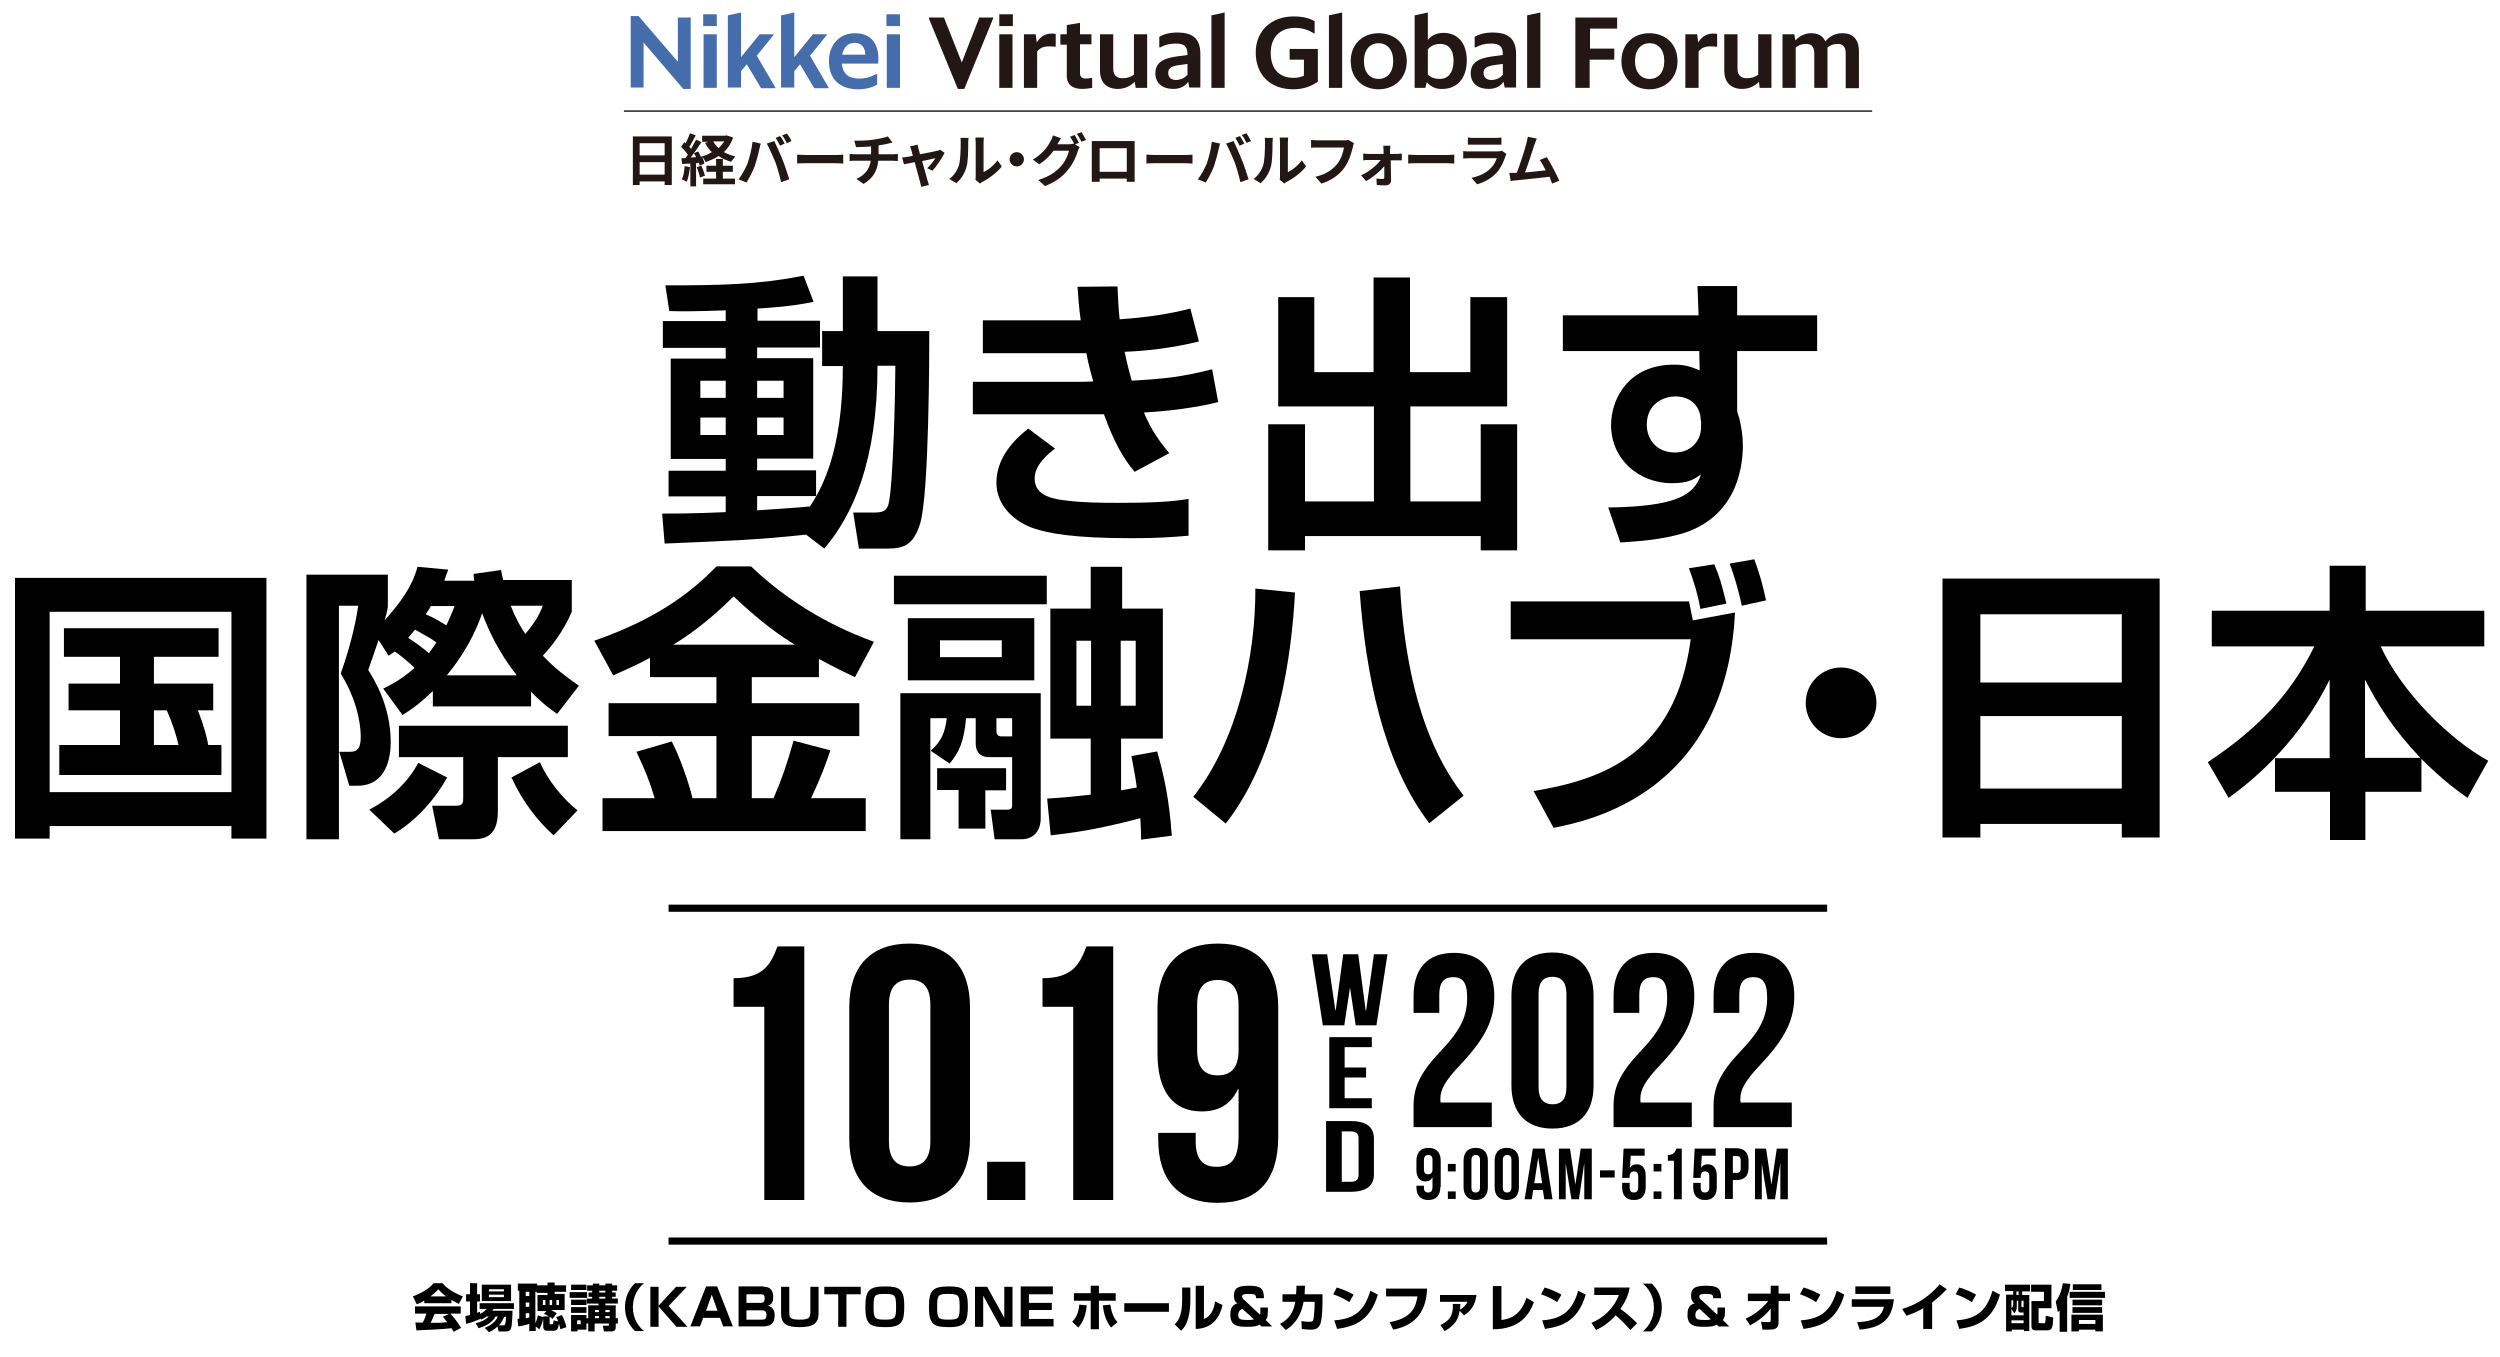 <?xml version="1.0" encoding="utf-8"?>
<!-- Generator: Adobe Illustrator 26.3.1, SVG Export Plug-In . SVG Version: 6.00 Build 0)  -->
<svg version="1.1" id="レイヤー_1" xmlns="http://www.w3.org/2000/svg" xmlns:xlink="http://www.w3.org/1999/xlink" x="0px"
	 y="0px" viewBox="0 0 700 380" style="enable-background:new 0 0 700 380;" xml:space="preserve">
<style type="text/css">
	.st0{fill:#456CAB;}
	.st1{fill:#221714;}
</style>
<g>
	<path d="M118.9,364.1c-1.1,0.7-1.6,0.9-2.2,1.1l-1.1-2.2c3.5-1.4,4.9-2.6,5.8-3.7h2.5c0.6,0.7,2.1,2.3,5.7,3.7l-1.1,2.1
		c-0.4-0.2-1.1-0.5-2.1-1.1v0.9h-7.6V364.1z M127,372.9c-0.1-0.3-0.3-0.6-0.6-1c-2.4,0.3-7.2,0.5-9.8,0.6l-0.3-2.2
		c0.1,0,1.9,0,2.1,0c0.1-0.2,0.6-1.2,1-2.5h-3.2v-2H129v2h-2.9c0.6,0.7,1.6,1.7,3,4L127,372.9z M124.9,363c-1.2-0.9-1.8-1.6-2.2-2
		c-0.3,0.4-0.9,1-2.2,2H124.9z M125.7,367.9h-4c-0.5,1.2-0.7,1.6-1.1,2.5c1.7,0,3.2,0,4.6-0.2c-0.6-0.8-0.9-1.2-1.2-1.5L125.7,367.9
		z"/>
	<path d="M136.3,368.6c-0.7,0.5-1.2,0.7-1.6,0.9l-0.2-0.4v0.2c-1.2,0.5-2.4,1-4,1.4l-0.2-2.2c0.4-0.1,0.5-0.1,1.3-0.3v-3.8h-1.1v-2
		h1.1v-3.1h2v3.1h0.8v2h-0.8v3.2c0.3-0.1,0.4-0.2,0.8-0.3l0,0.6c1-0.5,1.4-0.9,1.9-1.4h-2v-1.6h9.6v1.6h-5.7
		c-0.2,0.3-0.2,0.4-0.4,0.5h5.7c0,1-0.1,4-0.4,4.9c-0.3,0.8-0.9,0.9-1.4,0.9h-2.1l-0.3-1.4c-0.9,0.9-1.7,1.3-2.4,1.6l-1.2-1.2
		c2.7-1.1,3.4-2.5,3.7-3.2h-0.6c-0.5,0.8-1.6,2.4-4.8,3.3l-0.8-1.4c1.6-0.4,2.5-0.8,3.7-1.9H136.3z M134.9,359.7h8.2v4.6h-8.2V359.7
		z M136.9,361v0.6h4.2V361H136.9z M136.9,362.5v0.7h4.2v-0.7H136.9z M140.9,371.1c0.5,0,0.7-0.1,0.8-2.4h-0.5
		c-0.4,0.8-0.7,1.5-1.5,2.4H140.9z"/>
	<path d="M154.7,369.3c-0.2-0.2-0.3-0.3-0.8-0.6v1.8c0,0.2,0,0.3,0.3,0.3h0.4c0.3,0,0.3-0.1,0.4-1.1l1.3,0.3
		c-0.2-0.6-0.4-0.9-0.6-1.2l1.6-0.6c0.5,0.7,1,2.2,1.3,3.4l-1.7,0.6c-0.1-0.4-0.2-1-0.4-1.6c-0.1,0.6-0.2,2-1.3,2h-2.1
		c-0.8,0-1-0.6-1-1.1v-2.3c-0.2,1.1-0.6,2.1-1.1,3l-1-0.8v1.3h-1.8v-2c-1.3,0.4-2.3,0.6-3.1,0.7l-0.2-2.1c0.4-0.1,0.4-0.1,0.5-0.1
		v-7.8H145v-2h5.4v0.5h2.9v-0.8h2v0.8h3.2v1.8h-3.2v0.6h2.8v4.5h-3.8c0.9,0.5,1.2,0.7,1.6,0.9L154.7,369.3z M147.2,361.7v1.2h1v-1.2
		H147.2z M147.2,364.7v1.2h1v-1.2H147.2z M148.2,367.7h-1v1.4c0.5-0.1,0.7-0.2,1-0.2V367.7z M153,367.1h-2.5v-4.5h2.8v-0.6h-3v-0.3
		h-0.4v8.8c0.5-1,0.6-1.8,0.7-2.2l1.5,0.5v-0.2h1.6c-0.6-0.4-1.1-0.6-1.4-0.7L153,367.1z M152,364v1.4h0.7V364H152z M153.9,364v1.4
		h0.7V364H153.9z M155.8,364v1.4h0.7V364H155.8z"/>
	<path d="M159.5,361.8h4.9v1.6h-4.9V361.8z M159.9,359.7h4.3v1.5h-4.3V359.7z M159.9,363.9h4.3v1.5h-4.3V363.9z M159.9,366h4.3v1.6
		h-4.3V366z M159.9,368.2h4.3v4.1h-2.5v0.5h-1.8V368.2z M161.6,369.7v1.1h1v-1.1H161.6z M166,359.9v-0.5h1.8v0.5h1.7v-0.5h1.9v0.5
		h1.4v1.5h-1.4v0.5h1v1.2h-1v0.5h1.6v1.4h-3.5v0.5h2.9v3.6h0.6v1.5h-0.6v1c0,0.3,0,1.2-1.1,1.2h-2.2l-0.3-1.6h1.4
		c0.2,0,0.3,0,0.3-0.2v-0.4h-4v2.2h-1.8v-2.2h-0.5v-1.5h0.5v-3.6h2.9V365h-3.3v-1.4h1.5v-0.5h-1v-1.2h1v-0.5h-1.4v-1.5H166z
		 M166.6,366.8v0.6h1.1v-0.6H166.6z M166.6,368.5v0.6h1.1v-0.6H166.6z M167.8,361.4v0.5h1.7v-0.5H167.8z M167.8,363.1v0.5h1.7v-0.5
		H167.8z M169.5,366.8v0.6h1.2v-0.6H169.5z M169.5,368.5v0.6h1.2v-0.6H169.5z"/>
	<path d="M180.3,359.3c-1.4,1.2-3.1,3.4-3.1,6.7c0,3.4,1.7,5.5,3.1,6.7h-2.5c-0.7-0.7-2.8-2.8-2.8-6.7c0-3.9,2.1-6,2.8-6.7H180.3z"
		/>
	<path d="M189.3,360.3h3l-5.1,5.4l5.3,5.8h-3.1l-5-5.7v5.7h-2.3v-11.2h2.3v5.3L189.3,360.3z"/>
	<path d="M201.6,369h-4.7l-0.9,2.4h-2.7l4.4-11.2h3.1l4.4,11.2h-2.7L201.6,369z M197.7,367h3.2l-1.6-4.5L197.7,367z"/>
	<path d="M213.8,360.3c0.7,0,2.7,0,2.7,2.9c0,1-0.2,2-1.5,2.4c1.3,0.3,1.9,1.2,1.9,2.7c0,0.7-0.1,2-1.1,2.6c-0.2,0.1-0.9,0.5-2,0.5
		h-7v-11.2H213.8z M209,362.3v2.5h3.9c1.1,0,1.2-0.6,1.2-1.3c0-1-0.4-1.1-1.2-1.1H209z M209,366.8v2.7h4.3c0.9,0,1.3-0.2,1.3-1.3
		c0-1.3-0.8-1.3-1.4-1.3H209z"/>
	<path d="M221,360.3v7.3c0,1.5,0.5,1.9,2.9,1.9c2.2,0,3-0.3,3-2v-7.2h2.3v7.5c0,3-1.9,3.8-5.3,3.8c-3.6,0-5.2-0.9-5.2-3.8v-7.5H221z
		"/>
	<path d="M237,362.4v9.1h-2.3v-9.1h-3.9v-2.1h10.2v2.1H237z"/>
	<path d="M253.2,365.7c0,4.4-0.7,5.9-5.2,5.9c-4.2,0-5.7-0.6-5.7-5.5c0-4.7,0.9-5.9,5.5-5.9C251.8,360.2,253.2,360.9,253.2,365.7z
		 M247.5,362.3c-2.7,0-2.9,0.5-2.9,3.6c0,3.4,0.3,3.6,3.4,3.6c2.7,0,2.9-0.5,2.9-3.6C250.9,362.5,250.6,362.3,247.5,362.3z"/>
	<path d="M271,365.7c0,4.4-0.7,5.9-5.2,5.9c-4.2,0-5.7-0.6-5.7-5.5c0-4.7,0.9-5.9,5.5-5.9C269.6,360.2,271,360.9,271,365.7z
		 M265.3,362.3c-2.7,0-2.9,0.5-2.9,3.6c0,3.4,0.3,3.6,3.4,3.6c2.7,0,2.9-0.5,2.9-3.6C268.7,362.5,268.4,362.3,265.3,362.3z"/>
	<path d="M276.4,360.3l4.8,8.7v-8.7h2.3v11.2h-3.4l-4.8-8.7v8.7H273v-11.2H276.4z"/>
	<path d="M294.8,360.3v2.1h-6.7v2.4h6.4v2h-6.4v2.5h6.9v2.1h-9.2v-11.2H294.8z"/>
	<path d="M300.2,370.1c0.7-0.7,1.8-2,2-4.8l2.1,0.2c-0.4,4.1-1.9,5.6-2.4,6.2L300.2,370.1z M307.7,360v2.1h4.7v2.1h-4.7v8h-2.3v-8
		h-4.7v-2.1h4.7V360H307.7z M310.9,365.3c0.4,2.8,1.2,4,2,4.9l-1.8,1.5c-0.5-0.7-1.9-2.3-2.3-6.2L310.9,365.3z"/>
	<path d="M327.3,364.9v2.4h-12.5v-2.4H327.3z"/>
	<path d="M333.3,363.8c0,6.3-1.8,8.1-2.6,8.8l-1.8-1.8c0.7-0.6,2.1-2,2.1-6.7v-3.6h2.3V363.8z M337.1,369.3c2.4-0.8,3-3.8,3.1-4.9
		l2.1,1c-0.8,3.8-3.1,6.6-7.5,6.7V360h2.3V369.3z"/>
	<path d="M351.7,363.7c0-1.2-0.2-1.4-2.1-1.4c-1,0-1.8,0-1.8,0.8c0,0.4,0.5,0.9,0.6,0.9l4.4,4.1c0.1-0.3,0.1-0.4,0.1-1.2v-0.8h2.1
		v1.3c0,1.4-0.3,1.8-0.6,2.2l1.8,1.8h-3l-0.5-0.5c-0.8,0.4-1.3,0.6-3.5,0.6c-2.4,0-4.7-0.1-4.7-3.3c0-1.2,0.1-2.7,2-3.3
		c-0.4-0.2-1-0.6-1-2.1c0-1.8,0.7-2.8,4.1-2.8c3.5,0,4.3,0.8,4.3,3.5H351.7z M347.9,366.5c-1.1,0.4-1.2,1.2-1.2,1.7
		c0,1.2,0.6,1.4,2.8,1.4c0.3,0,1.2,0,1.6-0.2L347.9,366.5z"/>
	<path d="M370.3,362.3v2.2c0,1.5-0.1,4.8-0.6,6.2c-0.6,1.6-2,1.6-2.7,1.6c-1.4,0-2.1-0.2-2.5-0.2l-0.1-2.2c0.5,0.1,1.3,0.2,2.2,0.2
		c0.9,0,1.1-0.2,1.2-0.9c0.1-0.7,0.3-2.8,0.3-4v-0.7h-3.1c-0.9,5.3-4,7.3-5,7.9l-1.6-1.7c2.5-1.4,3.7-3,4.3-6.2h-3.6v-2.1h3.8
		c0.1-1.1,0.1-1.9,0.1-2.4l2.4,0c0,0.7-0.1,1.4-0.1,2.4H370.3z"/>
	<path d="M377.8,364.6c-1.3-0.9-3-1.7-4.5-2.2l1-1.9c2.1,0.6,3.6,1.4,4.7,2L377.8,364.6z M373.6,369.7c5.5-0.4,8.4-2.5,10.1-8.3
		l2.1,1.1c-2.2,7.4-6.6,8.9-11.4,9.6L373.6,369.7z"/>
	<path d="M399.6,360.7c-0.2,3.8-1.1,10-9.5,11.6l-1-2.1c6.3-1.1,7.3-4.3,7.8-7.2h-8.8v-2.2H399.6z"/>
	<path d="M403.3,371c3.5-1.6,3.5-3.7,3.5-5.9l2.1,0c0,0.8-0.1,1.2-0.1,1.6c0.9-0.5,1.7-1.3,2.1-2.2h-7.7v-1.9h10.2
		c-0.2,1.6-0.7,4-3.5,5.7l-1.2-1.3c-0.3,2.1-1.1,4-4.2,5.7L403.3,371z"/>
	<path d="M420.4,369.6c1.4-0.2,5.2-0.6,7-6.2l2.1,1.2c-1.2,3.2-3.7,7.6-11.5,7.6v-12.1h2.4V369.6z"/>
	<path d="M436,364.6c-1.3-0.9-3-1.7-4.5-2.2l1-1.9c2.1,0.6,3.6,1.4,4.7,2L436,364.6z M431.8,369.7c5.5-0.4,8.4-2.5,10.1-8.3l2.1,1.1
		c-2.2,7.4-6.6,8.9-11.4,9.6L431.8,369.7z"/>
	<path d="M445.6,370.4c3.2-1.3,6.2-3.9,7.7-7.8h-6.9v-2.1h9.9c-0.1,0.9-0.6,3.2-2.6,6c1.7,1.2,3.2,2.5,4.7,4l-1.9,1.9
		c-1.3-1.5-3.2-3.4-4.1-4.1c-2.6,2.8-4.5,3.6-5.5,4.1L445.6,370.4z"/>
	<path d="M460,372.8c1.4-1.2,3.1-3.4,3.1-6.7c0-3.4-1.7-5.5-3.1-6.7h2.5c0.7,0.7,2.8,2.8,2.8,6.7c0,3.9-2.1,6-2.8,6.7H460z"/>
	<path d="M479.7,363.7c0-1.2-0.2-1.4-2.1-1.4c-1,0-1.8,0-1.8,0.8c0,0.4,0.5,0.9,0.6,0.9l4.4,4.1c0.1-0.3,0.1-0.4,0.1-1.2v-0.8h2.1
		v1.3c0,1.4-0.3,1.8-0.6,2.2l1.8,1.8h-3l-0.5-0.5c-0.8,0.4-1.3,0.6-3.5,0.6c-2.4,0-4.7-0.1-4.7-3.3c0-1.2,0.1-2.7,2-3.3
		c-0.4-0.2-1-0.6-1-2.1c0-1.8,0.7-2.8,4.1-2.8c3.5,0,4.3,0.8,4.3,3.5H479.7z M475.9,366.5c-1.1,0.4-1.2,1.2-1.2,1.7
		c0,1.2,0.6,1.4,2.7,1.4c0.3,0,1.2,0,1.6-0.2L475.9,366.5z"/>
	<path d="M488.8,369.2c2.5-1.1,4.6-2.8,6.3-4.9h-5.7v-2.1h6.4v-2.2h2.2v2.2h3.2v2.1h-3.2l0,6c0,2-1.6,2-2.8,2c-0.7,0-1.2,0-1.7,0
		l-0.4-2.2c0.4,0,1.6,0.1,2,0.1c0.3,0,0.7,0,0.7-0.5l0-3.3c-2,2.6-4.5,4-5.8,4.7L488.8,369.2z"/>
	<path d="M508.5,364.6c-1.3-0.9-3-1.7-4.5-2.2l1-1.9c2.1,0.6,3.6,1.4,4.7,2L508.5,364.6z M504.2,369.7c5.5-0.4,8.4-2.5,10.1-8.3
		l2.1,1.1c-2.2,7.4-6.6,8.9-11.4,9.6L504.2,369.7z"/>
	<path d="M530.3,363.7c-0.5,4.8-2.4,8-9.6,8.6l-0.7-2.1c5.7-0.2,7-2.2,7.5-4.3h-9v-2.1H530.3z M529.3,360.2v2.1h-9.8v-2.1H529.3z"/>
	<path d="M540.9,372.1h-2.4v-5.8c-1.7,1-2.9,1.5-4.7,2.1l-1.2-1.9c6-1.7,9.4-5.6,10.5-6.9l2,1.4c-0.6,0.6-1.9,2-4.1,3.7V372.1z"/>
	<path d="M552.1,364.6c-1.3-0.9-3-1.7-4.5-2.2l1-1.9c2.1,0.6,3.6,1.4,4.7,2L552.1,364.6z M547.8,369.7c5.5-0.4,8.4-2.5,10.1-8.3
		l2.1,1.1c-2.2,7.4-6.6,8.9-11.4,9.6L547.8,369.7z"/>
	<path d="M561.3,359.7h7.1v1.9h-2.2v1h2v10.1h-1.5v-0.4h-3.4v0.5h-1.6v-10.3h2v-1h-2.3V359.7z M564.7,364.2v1.6
		c0,1.2-0.5,1.7-0.7,1.9l-0.8-1.2v1.8h3.4v-0.8h-0.9c-0.6,0-0.6-0.6-0.6-0.7v-2.6H564.7z M563.2,364.2v2.1c0.4-0.3,0.5-0.8,0.5-1.3
		c0-0.3,0-0.7,0-0.9H563.2z M563.2,369.7v0.8h3.4v-0.8H563.2z M564.6,361.6v1h0.6v-1H564.6z M566,364.2v1.5c0,0.3,0.1,0.3,0.2,0.3
		h0.4v-1.8H566z M568.8,359.7h5.6v6.6h-3.6v3.8c0,0.2,0,0.4,0.3,0.4h1.2c0.3,0,0.5,0,0.5-2.1l2.1,0.5c0,0.2-0.1,1.5-0.1,1.8
		c-0.2,1.2-0.4,1.8-1.6,1.8H570c-0.9,0-1.2-0.5-1.2-1.1v-7.1h3.5v-2.6h-3.6V359.7z"/>
	<path d="M576.8,366.8c-0.2,0.3-0.3,0.3-0.6,0.6l-0.6-3c1.1-1.4,1.8-3.5,2-5.1l2.1,0.2c-0.1,0.7-0.2,1.9-0.9,3.6v9.8h-2.1V366.8z
		 M589.4,361.7v1.7h-9.9v-1.7H589.4z M588.8,368.1v4.7h-2.1v-0.5h-4.6v0.5H580v-4.7H588.8z M588.6,363.9v1.6h-8.3v-1.6H588.6z
		 M588.6,366v1.6h-8.3V366H588.6z M588.4,359.6v1.6h-8v-1.6H588.4z M582.1,369.6v1.1h4.6v-1.1H582.1z"/>
</g>
<g>
	<path d="M225.7,149.7c-14.3,1.5-21.1,1.7-39.6,2.5l-0.7-8.4c4.4,0,8.1,0,17.8-0.4V139h-16v-7.2h16v-3.3h-15.4v-28.1h15.4v-3h-17.6
		v-7.5h17.6v-3c-8.2,0.3-12.7,0.3-15.8,0.2l-1.1-7.2c15.8,0,25.9-0.2,38.7-2.7l2.8,7.3c-2.4,0.5-6.1,1.3-15.7,1.9v3.4h17.5v7.5H212
		v3h15.7v28.1H212v3.3h16.5v7.2H212v4c2.1-0.2,12.5-0.8,14.8-1.1c2.8-4.4,9.2-14.4,9.2-39.3h-5.8v-9.8h5.8V77.4h9.7v15.3h14.5
		c0,4.8,0,46-2.6,54c-1.9,6-4.6,6.9-9.2,6.9h-7.9l-1.6-10.1h6.2c2.8,0,3.3-1.1,3.7-2.4c1.3-5.4,1.9-31.6,1.9-38.7h-5
		c0,26.9-7,41.9-14.9,51.2L225.7,149.7z M196.1,106.6v4.8h7.1v-4.8H196.1z M196.1,116.9v4.9h7.1v-4.9H196.1z M212,106.6v4.8h7.4
		v-4.8H212z M212,116.9v4.9h7.4v-4.9H212z"/>
	<path d="M312.9,80.2c0.2,3.4,0.2,5.8,0.6,9.2c7.5-0.5,14-1.5,19.8-3l2.4,9.2c-7.5,1.9-15.2,2.7-20.8,2.9c0.5,2.5,1.1,5,2,8.1
		c8.7-0.5,13.9-1,22.5-3.2l1.7,9.2c-9.4,2.3-19,2.8-20.8,2.9c1.9,4.6,4.1,7.8,7.1,11.4l-9.7,5.2c-3.2-3.7-5.8-8.4-8.6-16.1h-36.7
		v-9.1h31.2c1.1,0,1.5-0.1,2.5-0.1c-1-3.5-1.6-6.1-1.9-7.9h-29v-9.2h27.4c-0.5-3.6-0.7-6.7-0.9-9.4L312.9,80.2z M295.4,125.6
		c-1.9,1.5-5.7,4.5-5.7,8.4c0,5.1,5.7,5.8,9.3,6.2c3.9,0.5,8.8,0.6,14.3,0.6c8.9,0,14.8-0.3,19.5-1.1V150c-4.5,0.4-9.3,0.7-15.7,0.7
		c-17,0-23.5-1.4-27.8-2.8c-5.4-1.9-10.3-6.4-10.3-12.7c0-7.9,6.2-13,8.9-15.2L295.4,125.6z"/>
	<path d="M357.9,83.2h10.1v21h16.6V77.7h10.2v26.5h16.9v-21H422v30.6h-27.1v26.6h19.7v-21.6h10.2v35.3h-10.2v-4h-49.2v4h-10.3v-35.3
		h10.3v21.6h19.3v-26.6h-26.8V83.2z"/>
	<path d="M475.3,80.1h11.1v8.2h22.4v10h-22.4v16.8c0,0.2,0.5,1.7,0.6,2c0.6,2.5,1,5,1,7.6c0,7.1-2.3,21.5-19.3,25.3
		c-6,1.4-11,1.6-15,1.9l-3.4-9.8c18.9-0.3,24-3.3,26-9.3c-1.9,1.4-3.6,2.5-8.2,2.5c-9,0-17-6.5-17-16.3c0-6.9,4.5-16.9,17.7-16.9
		c2.8,0,4.5,0.5,7.1,1.6l-0.1-5.4h-38.2v-10h38L475.3,80.1z M476.2,117.7c0-3.5-2.4-6.7-7.1-6.7c-3.1,0-8,1.9-8,7.9
		c0,4.1,2.7,7.8,7.9,7.8c4.5,0,7.3-3.3,7.3-7.1V117.7z"/>
	<path d="M4.2,161.8h70.4v73h-9.8v-3.5H13.9v3.5H4.2V161.8z M13.9,171.3v50.5h50.9v-50.5H13.9z M55.4,198.9c1.9,4.8,2.7,8.3,2.9,9.7
		h3.7v8.4H16.6v-8.4h17v-9.7H19.2v-7.5h14.4v-7.5H17.9v-8h43.3v8H43.1v7.5h16.6v7.5H55.4z M43.1,198.9v9.7H50
		c-0.8-3.3-1.9-6.6-3.3-9.7H43.1z"/>
	<path d="M107.3,192.8c2.1-1,4.9-2.4,8.8-5.8c-2-1.9-4.1-3.6-5.6-4.6c-0.7,0.6-1,0.7-1.7,1.2l-2.8-4.4c-1.9,5.5-2.1,6.2-2.9,8.4
		c1.5,2.4,6.3,9.9,6.3,20.2c0,4.1-1.1,12.2-9.3,12.2h-2.3l-2.8-9.5h2.8c1.4,0,3.2,0,3.2-4.1c0-1.3,0-8.7-5.6-17.8
		c2.1-5.9,4-12.7,4.9-19h-5.4V235h-9.1v-74.1h22.8v8.9c-0.2,1.5-0.4,2.1-0.9,3.9c4.5-5.1,7.7-9.4,9.2-15l8.6,0.8
		c-0.4,1.1-0.6,1.7-1.1,3.1h8.4c-0.1-0.6-0.1-0.6-0.2-1.9l7.7-1.1c0.2,1.1,0.3,1.7,0.6,2.8h19.2v8.9c-2.2,5.2-5.7,9.8-8.1,12.3
		c3.4,3.6,6.5,5.9,10.1,8.4l-6.1,7.9c-1.8-1.3-4-2.8-7.3-6.2v4.1h-27.5v-4.3c-4.1,3.9-6.4,5.4-8.5,6.7L107.3,192.8z M125.2,217.7
		c-3.2,5.8-8.4,11.9-14.8,15.7l-7-6.7c2.1-1.1,9.5-5.1,13.7-13.1L125.2,217.7z M158.9,212h-19.5v15.3c0,7.5-4.5,7.7-7.3,7.7h-9.2
		l-1.9-9.4h6.8c1.9,0,1.9-1,1.9-2.2V212h-18v-8.8h47.3V212z M122.2,179.9c-1.5-1.1-2.2-1.5-6-3.6c-1,1.2-1.4,1.6-1.9,2.3
		c2.6,1.7,3.9,2.7,5.8,4.3C121.1,181.5,121.6,180.8,122.2,179.9z M120.7,169.6c-0.7,1.3-1,1.6-1.5,2.4c2.6,1.1,3.8,1.9,5.8,3.1
		c1.1-2.4,1.8-4.1,2.3-5.4H120.7z M144.7,189.1c-5.1-6.5-7.9-12.6-9.7-17.4c-3.2,9.4-8.6,15.8-9.9,17.4H144.7z M143,169.6
		c1.4,3.6,2.8,6,4.1,7.9c3.3-3.9,4.2-6.2,4.9-7.9H143z M155,233.9c-4.7-4.3-8.5-9.2-11.8-16.2l8-4.3c1.9,4.7,6.5,10.4,10.5,13.5
		L155,233.9z"/>
	<path d="M182,184.2c-4.3,2.3-7.4,3.6-10.3,4.9l-5.3-9.7c12.8-4.5,24.3-10.5,34.2-20.8h9.7c13.8,13.2,28.4,18.9,34.4,21.1l-5.3,9.9
		c-2.1-1-4.4-2-10.1-5.1v5.1h-18.8v7.3h30.1v9.2h-30.1v17.4h6.1c2.5-5.9,3.6-9.1,5.6-16.1l10.3,2.7c-1.2,3.6-2.6,7.5-5.4,13.4h15.3
		v9.2h-73.7v-9.2h14.6c-1.3-4.5-2.7-7.9-5.1-13l9.9-2.9c3.4,6.7,5.7,15.2,5.8,15.9h6.7v-17.4h-30.2v-9.2h30.2v-7.3H182V184.2z
		 M222.5,180.5c-3.8-2.4-8.7-5.6-17.1-13.5c-7.5,7.5-13.7,11.6-16.9,13.5H222.5z"/>
	<path d="M250.3,161.2h42.8v8h-42.8V161.2z M252.1,194.1h39.3v35c0,3.6-2,5.9-5.5,5.9h-7.4l-1.1-8.3h4.7c1.2,0,1.3-0.6,1.3-1.2V212
		h-6.5c-1.5,0-3.7-0.6-3.7-3.9v-7h-2.7c-0.6,6.6-1.9,9.4-4.6,12.7l-5.3-3.6c3.1-2.7,4-5.2,4.5-9.1h-4.6V235h-8.4V194.1z
		 M254.2,173.1h35.4v17.4h-35.4V173.1z M281.7,215.2v6.1h-5.8V232h-7.5v-10.8h-6v-6.1H281.7z M263.2,179.3v4.7h17.3v-4.7H263.2z
		 M279,201.1v3.6c0,1.1,0.6,1.5,1.5,1.5h2.9v-5.1H279z M319.5,235.1c0-1.6,0-2.5-0.2-6c-12.2,3.2-18.9,4.1-25.1,4.8l-1-10.3
		c3.6-0.2,6.9-0.5,12.2-1.1v-15.7h-11.3v-36.4h11.3v-11.7h8.8v11.7h11.4v36.4h-11.7v14.5c1.3-0.2,3.2-0.6,4.4-0.8
		c-0.3-2.4-0.7-4.6-1.5-8.8l7.2-1.3c2,7,3.4,13.6,4.1,23.6L319.5,235.1z M301.4,179.4v18.2h4.1v-18.2H301.4z M313.8,179.4v18.2h4.2
		v-18.2H313.8z"/>
	<path d="M334.1,223.1c12.5-15.7,17.5-39.7,17.4-58.3l11.1,1.1c-0.9,16.9-4.5,45.7-19.4,64.7L334.1,223.1z M392,164.2
		c2.2,37.7,13.4,52.6,17.8,58.6l-9.6,7.7c-13-17-17.8-42-19.5-65L392,164.2z"/>
	<path d="M472.9,168.3c0.2,0.9,0.6,3,1.1,5.4l11.8-2.2c-2.5,50.9-41.4,58.4-50.8,60.3l-5.6-10.3c19.1-3.2,39.7-10.1,44-42.5H423
		v-10.6H472.9z M476.1,170.5c-0.7-4.1-1.8-7.6-3.2-11.4l7.1-1.1c1.5,3.6,1.9,4.9,3.4,11L476.1,170.5z M487.7,169.6
		c-0.6-3.1-2.1-8.5-3.4-11.8l6.9-1.2c1.5,4.1,2.3,6.9,3.3,11.5L487.7,169.6z"/>
	<path d="M525.4,196.8c0,5.5-4.5,9.9-9.9,9.9c-5.5,0-9.9-4.4-9.9-9.9c0-5.5,4.5-9.9,9.9-9.9S525.4,191.3,525.4,196.8z"/>
	<path d="M594.1,234.5v-3.8h-39.6v3.8h-10.6V162h60.8v72.5H594.1z M554.5,191.1h39.6v-19.1h-39.6V191.1z M554.5,220.8h39.6v-20.3
		h-39.6V220.8z"/>
	<path d="M652.3,212.2v-21.9c-7.9,16.1-19.6,26.9-28.3,33.1l-5.8-10c16.4-10.9,24.3-21.2,29.8-32.4h-28.7v-10h33v-12.6h10.1V171
		h33.2v10h-29c5.8,12.6,19,25.9,30.1,32l-5.8,10.4c-2.4-1.7-6.7-4.7-12.9-10.9v9.2h-15.7v13.5h-9.9v-13.5H637v-9.4H652.3z
		 M677.7,212.2c-7.9-8.4-11.8-14.8-15.5-21.9v21.9H677.7z"/>
</g>
<g>
	<path d="M205.4,273.9c8.6,0,10.5-4.2,12.3-8.9h7.5v71h-11.2v-54.1h-8.6V273.9z"/>
	<path d="M237.8,282c0-11.4,6-17.8,16.9-17.8c11,0,16.9,6.5,16.9,17.8v36.9c0,11.4-6,17.8-16.9,17.8c-11,0-16.9-6.5-16.9-17.8V282z
		 M248.9,319.6c0,5.1,2.2,7,5.8,7c3.5,0,5.8-1.9,5.8-7v-38.3c0-5.1-2.2-7-5.8-7c-3.5,0-5.8,1.9-5.8,7V319.6z"/>
	<path d="M287.1,325.2V336h-10.7v-10.7H287.1z"/>
	<path d="M291.9,273.9c8.6,0,10.5-4.2,12.3-8.9h7.5v71h-11.2v-54.1h-8.6V273.9z"/>
	<path d="M357.9,318.3c0,12-5.5,18.5-17,18.5c-11,0-16.6-6.5-16.6-17.8v-1.8h10.5v2.5c0,5.1,2.2,7,5.8,7c4,0,6.2-1.9,6.2-8.7V305
		h-0.2c-1.9,4.1-5.2,6.2-10.1,6.2c-8.2,0-12.4-5.8-12.4-16.2v-13c0-11.4,6-17.8,16.9-17.8c11,0,16.9,6.5,16.9,17.8V318.3z
		 M346.8,294.1v-12.8c0-5.1-2.2-6.9-5.8-6.9c-3.5,0-5.8,1.8-5.8,6.9v12.8c0,5.1,2.2,7,5.8,7C344.5,301.1,346.8,299.2,346.8,294.1z"
		/>
</g>
<g>
	<path d="M378,276.5L378,276.5l-1.6,10.6h-6l-3.1-19.9h4.3l2.3,15.7h0.1l2.1-15.7h4.2l2.1,15.8h0.1l2.2-15.8h3.8l-3.1,19.9h-5.8
		L378,276.5z"/>
	<path d="M376.5,298.9h6v2.8h-6v5.8h7.6v2.8h-11.9v-19.9h11.9v2.8h-7.6V298.9z"/>
	<path d="M371.3,313.9h6.9c4.4,0,6.5,1.7,6.5,4.9v10c0,3.2-2.1,4.9-6.5,4.9h-6.9V313.9z M375.7,316.7v14.2h2.5
		c1.4,0,2.2-0.5,2.2-1.9v-10.3c0-1.4-0.8-1.9-2.2-1.9H375.7z"/>
</g>
<g>
	<path d="M406.9,273.6c-2.4,0-3.9,1.3-3.9,4.8v5.2h-7.2v-4.7c0-7.7,3.9-12.1,11.3-12.1c7.4,0,11.3,4.4,11.3,12.1
		c0,6.4-2.3,11.6-9.4,19.1c-4.5,4.8-5.7,7.1-5.7,9.7c0,0.3,0,0.7,0.1,1h14.3v6.9h-21.9v-5.9c0-5.4,1.9-9.4,7.6-15.4
		c5.8-6.1,7.4-9.9,7.4-15.1C410.8,274.8,409.3,273.6,406.9,273.6z"/>
	<path d="M423.2,278.8c0-7.7,4.1-12.1,11.5-12.1c7.4,0,11.5,4.4,11.5,12.1v25.1c0,7.7-4.1,12.1-11.5,12.1c-7.4,0-11.5-4.4-11.5-12.1
		V278.8z M430.8,304.4c0,3.4,1.5,4.8,3.9,4.8c2.4,0,3.9-1.3,3.9-4.8v-26.1c0-3.4-1.5-4.8-3.9-4.8c-2.4,0-3.9,1.3-3.9,4.8V304.4z"/>
	<path d="M462.9,273.6c-2.4,0-3.9,1.3-3.9,4.8v5.2h-7.2v-4.7c0-7.7,3.9-12.1,11.3-12.1c7.4,0,11.3,4.4,11.3,12.1
		c0,6.4-2.3,11.6-9.4,19.1c-4.5,4.8-5.7,7.1-5.7,9.7c0,0.3,0,0.7,0.1,1h14.3v6.9h-21.9v-5.9c0-5.4,1.9-9.4,7.6-15.4
		c5.8-6.1,7.4-9.9,7.4-15.1C466.8,274.8,465.3,273.6,462.9,273.6z"/>
	<path d="M490.9,273.6c-2.4,0-3.9,1.3-3.9,4.8v5.2h-7.2v-4.7c0-7.7,3.9-12.1,11.3-12.1c7.4,0,11.3,4.4,11.3,12.1
		c0,6.4-2.3,11.6-9.4,19.1c-4.5,4.8-5.7,7.1-5.7,9.7c0,0.3,0,0.7,0.1,1h14.3v6.9h-21.9v-5.9c0-5.4,1.9-9.4,7.6-15.4
		c5.8-6.1,7.4-9.9,7.4-15.1C494.8,274.8,493.3,273.6,490.9,273.6z"/>
</g>
<g>
	<path d="M403.3,332.3c0,2.4-1.1,3.7-3.4,3.7c-2.2,0-3.3-1.3-3.3-3.6V332h2.1v0.5c0,1,0.4,1.4,1.2,1.4c0.8,0,1.2-0.4,1.2-1.7v-2.6h0
		c-0.4,0.8-1,1.2-2,1.2c-1.6,0-2.5-1.2-2.5-3.2V325c0-2.3,1.2-3.6,3.4-3.6c2.2,0,3.4,1.3,3.4,3.6V332.3z M401.1,327.4v-2.6
		c0-1-0.4-1.4-1.2-1.4c-0.7,0-1.2,0.4-1.2,1.4v2.6c0,1,0.4,1.4,1.2,1.4C400.6,328.8,401.1,328.4,401.1,327.4z"/>
	<path d="M407.6,325.9v2.1h-2.2v-2.1H407.6z M407.6,333.6v2.1h-2.2v-2.1H407.6z"/>
	<path d="M409.8,325c0-2.3,1.2-3.6,3.4-3.6c2.2,0,3.4,1.3,3.4,3.6v7.4c0,2.3-1.2,3.6-3.4,3.6c-2.2,0-3.4-1.3-3.4-3.6V325z
		 M412,332.5c0,1,0.4,1.4,1.2,1.4c0.7,0,1.2-0.4,1.2-1.4v-7.7c0-1-0.4-1.4-1.2-1.4c-0.7,0-1.2,0.4-1.2,1.4V332.5z"/>
	<path d="M418.5,325c0-2.3,1.2-3.6,3.4-3.6c2.2,0,3.4,1.3,3.4,3.6v7.4c0,2.3-1.2,3.6-3.4,3.6c-2.2,0-3.4-1.3-3.4-3.6V325z
		 M420.8,332.5c0,1,0.4,1.4,1.2,1.4c0.7,0,1.2-0.4,1.2-1.4v-7.7c0-1-0.4-1.4-1.2-1.4c-0.7,0-1.2,0.4-1.2,1.4V332.5z"/>
	<path d="M434.7,335.8h-2.3l-0.4-2.6h-2.7l-0.4,2.6h-2l2.3-14.2h3.3L434.7,335.8z M429.6,331.3h2.2l-1.1-7.2h0L429.6,331.3z"/>
	<path d="M441.1,331.7L441.1,331.7l1.5-10.1h3.1v14.2h-2.1v-10.2h0l-1.5,10.2H440l-1.6-10h0v10h-1.9v-14.2h3.1L441.1,331.7z"/>
	<path d="M448,327.7h4.1v2H448V327.7z"/>
	<path d="M456.3,331.2v1.3c0,1,0.4,1.4,1.2,1.4c0.7,0,1.2-0.4,1.2-1.4v-3.1c0-1-0.4-1.4-1.2-1.4c-0.7,0-1.2,0.4-1.2,1.4v0.4h-2.1
		l0.4-8.2h5.9v2h-3.9l-0.2,3.4h0c0.4-0.7,1-1,1.9-1c1.6,0,2.5,1.2,2.5,3.2v3.2c0,2.3-1.1,3.6-3.3,3.6c-2.2,0-3.3-1.3-3.3-3.6v-1.2
		H456.3z"/>
	<path d="M465.2,325.9v2.1H463v-2.1H465.2z M465.2,333.6v2.1H463v-2.1H465.2z"/>
	<path d="M466.9,323.4c1.7,0,2.1-0.8,2.5-1.8h1.5v14.2h-2.2V325h-1.7V323.4z"/>
	<path d="M476.2,331.2v1.3c0,1,0.4,1.4,1.2,1.4c0.7,0,1.2-0.4,1.2-1.4v-3.1c0-1-0.4-1.4-1.2-1.4c-0.7,0-1.2,0.4-1.2,1.4v0.4h-2.1
		l0.4-8.2h5.9v2h-3.9l-0.2,3.4h0c0.4-0.7,1-1,1.9-1c1.6,0,2.5,1.2,2.5,3.2v3.2c0,2.3-1.1,3.6-3.3,3.6c-2.2,0-3.3-1.3-3.3-3.6v-1.2
		H476.2z"/>
	<path d="M489.6,325.1v1.8c0,2.3-1.1,3.5-3.3,3.5h-1.1v5.3H483v-14.2h3.3C488.5,321.6,489.6,322.8,489.6,325.1z M485.2,323.6v4.8
		h1.1c0.7,0,1.1-0.3,1.1-1.3V325c0-1-0.4-1.3-1.1-1.3H485.2z"/>
	<path d="M496,331.7L496,331.7l1.5-10.1h3.1v14.2h-2.1v-10.2h0l-1.5,10.2h-2.1l-1.6-10h0v10h-1.9v-14.2h3.1L496,331.7z"/>
</g>
<rect x="187.2" y="253.3" width="324.4" height="2"/>
<rect x="187.2" y="346.5" width="324.4" height="2"/>
<g>
	<g>
		<path class="st0" d="M191.3,24.9l-11.1-13v12.6h-3.6v-20h2.2l11,12.8V4.9h3.6v20H191.3z"/>
		<path class="st0" d="M196.9,4h3.8v3.3h-3.8V4z M197,9.6h3.7v15H197V9.6z"/>
		<path class="st0" d="M209.1,18l-1.6,1.9v4.6h-3.7V4.3l3.7-0.8V16l5.2-6.4h3.9v0.2l-4.7,5.8l5.2,8.9v0.2h-4L209.1,18z"/>
		<path class="st0" d="M224,18l-1.6,1.9v4.6h-3.7V4.3l3.7-0.8V16l5.2-6.4h3.9v0.2l-4.7,5.8l5.2,8.9v0.2h-4L224,18z"/>
		<path class="st0" d="M240.3,25c-5.3,0-8.2-3-8.2-7.9c0-4.6,3-7.8,7.3-7.8c4.1,0,7,2.5,6.5,8.5h-10.2c0.3,2.9,1.9,4.2,4.9,4.2
			c2.1,0,3.5-0.6,4.8-1.3l0.2,0.1v2.9C244.6,24.3,242.8,25,240.3,25z M235.8,15.3h6.5c-0.1-2.1-1.1-3.3-3-3.3
			C237.5,12,236.3,13.1,235.8,15.3z"/>
		<path class="st0" d="M248.2,4h3.8v3.3h-3.8V4z M248.3,9.6h3.7v15h-3.7V9.6z"/>
		<path class="st1" d="M268.2,24.9l-8.1-19.7V4.9h4.2l5,12.6l4.9-12.6h3.9v0.2L270,24.9H268.2z"/>
		<path class="st1" d="M279.8,4h3.8v3.3h-3.8V4z M279.8,9.6h3.7v15h-3.7V9.6z"/>
		<path class="st1" d="M290.4,14.4v10.2h-3.7v-15h3.3l0.3,2.3c0.8-1.4,2.2-2.5,4.1-2.5c0.4,0,0.8,0,1.2,0.1V13l-0.2,0.1
			c-0.3-0.1-0.8-0.1-1.2-0.1C292.4,12.9,291.3,13.3,290.4,14.4z"/>
		<path class="st1" d="M303,24.9c-2.3,0-4.3-0.9-4.3-3.7v-8.7h-1.8V9.6h1.8V7l3.7-0.6v3.2h3.2v2.8h-3.2v8.1c0,1.1,0.6,1.5,1.6,1.5
			c0.6,0,1.2-0.1,1.6-0.2l0.2,0.1v2.7C305.1,24.7,304.1,24.9,303,24.9z"/>
		<path class="st1" d="M317.7,22.9c-1.1,1.1-2.6,2-4.7,2c-3,0-5-1.7-5-5.1V9.6h3.7v9.6c0,2.1,1.2,2.7,2.6,2.7c1.3,0,2.3-0.3,3.2-1
			V9.6h3.7v15H318L317.7,22.9z"/>
		<path class="st1" d="M332.7,22.9c-0.8,1.1-2,2-4.2,2c-2.9,0-5-1.5-5-4.4c0-3.1,2.4-4.2,6-4.7l3-0.4v-0.1c0-2.4-1-3.1-3.3-3.1
			c-1.9,0-3.1,0.4-4.4,1.1l-0.2-0.1v-2.9c1.2-0.7,2.8-1.2,5.1-1.2c4.1,0,6.4,1.6,6.4,6v9.4H333L332.7,22.9z M332.5,20.9v-3l-2.2,0.3
			c-2.3,0.3-3.2,0.9-3.2,2.2c0,1.2,0.7,2,2.3,2C330.9,22.3,331.8,21.7,332.5,20.9z"/>
		<path class="st1" d="M339.2,4.3l3.7-0.8v21.1h-3.7V4.3z"/>
		<path class="st1" d="M362.1,25c-6.6,0-10.5-4.2-10.5-10.3c0-6.1,4.4-10.1,10.6-10.1c2.8,0,4.6,0.6,5.9,1.3v3.5L368,9.4
			c-1.4-0.9-3.2-1.6-5.4-1.6c-4.2,0-6.8,2.7-6.8,7c0,4.2,2.1,7,6.4,7c1.1,0,2-0.2,2.9-0.6v-4.5h-4v-3h7.9v9.2
			C367.5,23.9,365.4,25,362.1,25z"/>
		<path class="st1" d="M372.1,4.3l3.7-0.8v21.1h-3.7V4.3z"/>
		<path class="st1" d="M378.2,17.1c0-4.8,3.4-7.8,7.8-7.8c4.5,0,7.9,3,7.9,7.8c0,4.8-3.4,7.9-7.9,7.9
			C381.5,25,378.2,21.9,378.2,17.1z M390.1,17.1c0-3.2-1.7-5-4.1-5c-2.4,0-4.1,1.8-4.1,5c0,3.2,1.7,5,4.1,5
			C388.4,22.1,390.1,20.3,390.1,17.1z"/>
		<path class="st1" d="M399.5,23l-0.4,1.6h-3V4.3l3.7-0.8v7.7c1-1.3,2.5-2,4.4-2c3.8,0,6.5,2.7,6.5,7.7c0,5.1-2.8,8-6.8,8
			C402,25,400.5,24.2,399.5,23z M407,17c0-3.3-1.6-4.7-3.7-4.7c-1.6,0-2.6,0.5-3.5,1.5v7.1c0.9,0.8,1.9,1.2,3.4,1.2
			C405.4,22.1,407,20.4,407,17z"/>
		<path class="st1" d="M421,22.9c-0.8,1.1-2,2-4.2,2c-2.9,0-5-1.5-5-4.4c0-3.1,2.4-4.2,6-4.7l3-0.4v-0.1c0-2.4-1-3.1-3.3-3.1
			c-1.9,0-3.1,0.4-4.4,1.1l-0.2-0.1v-2.9c1.2-0.7,2.8-1.2,5.1-1.2c4.1,0,6.5,1.6,6.5,6v9.4h-3.2L421,22.9z M420.8,20.9v-3l-2.2,0.3
			c-2.3,0.3-3.2,0.9-3.2,2.2c0,1.2,0.7,2,2.3,2C419.2,22.3,420.2,21.7,420.8,20.9z"/>
		<path class="st1" d="M427.6,4.3l3.7-0.8v21.1h-3.7V4.3z"/>
		<path class="st1" d="M445.1,16.7v7.9h-4V4.9h11.7V8h-7.6v5.6h6.8v3.1H445.1z"/>
		<path class="st1" d="M454,17.1c0-4.8,3.4-7.8,7.8-7.8c4.5,0,7.9,3,7.9,7.8c0,4.8-3.4,7.9-7.9,7.9C457.4,25,454,21.9,454,17.1z
			 M466,17.1c0-3.2-1.7-5-4.1-5c-2.4,0-4.1,1.8-4.1,5c0,3.2,1.7,5,4.1,5C464.3,22.1,466,20.3,466,17.1z"/>
		<path class="st1" d="M475.6,14.4v10.2h-3.7v-15h3.3l0.3,2.3c0.8-1.4,2.2-2.5,4.1-2.5c0.4,0,0.8,0,1.2,0.1V13l-0.2,0.1
			c-0.3-0.1-0.8-0.1-1.2-0.1C477.6,12.9,476.5,13.3,475.6,14.4z"/>
		<path class="st1" d="M492.5,22.9c-1.1,1.1-2.6,2-4.7,2c-3,0-5-1.7-5-5.1V9.6h3.7v9.6c0,2.1,1.2,2.7,2.6,2.7c1.3,0,2.3-0.3,3.2-1
			V9.6h3.7v15h-3.3L492.5,22.9z"/>
		<path class="st1" d="M502.8,13.3v11.3h-3.7v-15h3.3l0.3,1.7c1-1,2.4-2,4.4-2c1.9,0,3.3,0.7,4,2.3c1.1-1.3,2.5-2.3,4.8-2.3
			c2.8,0,4.6,1.6,4.6,5.1v10.3h-3.7V15c0-2.1-1-2.7-2.2-2.7c-1.2,0-2,0.3-2.9,1v11.3h-3.7V15c0-2.1-1-2.7-2.2-2.7
			C504.5,12.3,503.7,12.6,502.8,13.3z"/>
	</g>
	<g>
		<path class="st1" d="M188.1,38.2v13.6h-2v-1h-7v1h-1.9V38.2H188.1z M179.1,40.1v3.4h7v-3.4H179.1z M186.1,48.9v-3.5h-7v3.5H186.1z
			"/>
		<path class="st1" d="M193.2,46.8c-0.2,1.5-0.5,3.1-0.9,4.1c-0.3-0.2-1-0.5-1.4-0.7c0.5-0.9,0.7-2.3,0.8-3.7L193.2,46.8z
			 M205.3,38.5c-0.6,1.7-1.5,3-2.6,4.1c0.9,0.5,2,0.9,3.2,1.2c-0.4,0.4-0.9,1.1-1.2,1.5c-1.3-0.4-2.5-0.9-3.5-1.6
			c-1.1,0.7-2.3,1.2-3.6,1.7c-0.2-0.4-0.6-1.1-1-1.5c0.3,0.7,0.6,1.4,0.6,1.9l-1.3,0.6c0-0.2-0.1-0.5-0.2-0.8l-0.8,0.1v6.5h-1.6
			v-6.4l-2.3,0.1l-0.2-1.6l1.1,0c0.2-0.3,0.5-0.6,0.7-1c-0.5-0.7-1.2-1.5-1.9-2.2l0.9-1.3c0.1,0.1,0.2,0.2,0.4,0.3
			c0.4-0.9,0.9-1.9,1.2-2.8l1.6,0.6c-0.6,1.1-1.2,2.3-1.8,3.2c0.2,0.2,0.4,0.4,0.5,0.6c0.5-0.9,1-1.8,1.4-2.6l1.5,0.7
			c-0.9,1.4-2,3-3,4.3l1.5-0.1c-0.2-0.4-0.4-0.8-0.6-1.1l1.2-0.5c0.3,0.4,0.5,0.9,0.7,1.5c1.1-0.3,2.2-0.7,3.1-1.3
			c-0.7-0.7-1.4-1.6-1.9-2.6l1-0.3h-1.8V38h6.5l0.3-0.1L205.3,38.5z M196.4,46.4c0.4,0.9,0.8,2.1,1,2.8l-1.4,0.5
			c-0.1-0.8-0.6-2-0.9-2.9L196.4,46.4z M202.3,50h3.5v1.6h-8.9V50h3.6v-1.9h-2.7v-1.7h2.7v-1.9h1.9v1.9h2.8v1.7h-2.8V50z
			 M199.7,39.6c0.4,0.7,0.9,1.3,1.5,1.9c0.6-0.6,1.1-1.2,1.6-1.9H199.7z"/>
		<path class="st1" d="M210.7,39.7l2.3,0.5c-0.1,0.5-0.3,1.2-0.4,1.6c-0.2,1.1-0.8,3.3-1.3,4.8c-0.6,1.5-1.5,3.3-2.3,4.5l-2.2-0.9
			c1-1.3,1.9-3,2.5-4.4C209.9,44,210.5,41.7,210.7,39.7z M214.7,40.2l2.1-0.7c0.6,1.2,1.7,3.7,2.3,5.2c0.6,1.4,1.4,4,1.9,5.5
			l-2.3,0.8c-0.4-1.9-1-3.9-1.6-5.6C216.4,43.8,215.4,41.4,214.7,40.2z M219.7,40.2l-1.3,0.6c-0.3-0.6-0.8-1.6-1.2-2.2l1.2-0.5
			C218.9,38.6,219.4,39.6,219.7,40.2z M221.6,39.5l-1.3,0.6c-0.3-0.7-0.8-1.6-1.3-2.2l1.3-0.5C220.8,37.9,221.4,38.9,221.6,39.5z"/>
		<path class="st1" d="M223.2,43.3c0.6,0,1.7,0.1,2.5,0.1h8.5c0.7,0,1.4-0.1,1.9-0.1v2.5c-0.4,0-1.2-0.1-1.9-0.1h-8.5
			c-0.9,0-2,0-2.5,0.1V43.3z"/>
		<path class="st1" d="M250,43.2c0.3,0,1.1-0.1,1.4-0.1v2c-0.4,0-1-0.1-1.4-0.1h-4.1c-0.2,2.7-1.4,4.9-4.1,6.5l-2-1.4
			c2.4-1.1,3.7-2.8,4-5.1h-4.4c-0.5,0-1.1,0-1.5,0.1v-2c0.4,0,1,0.1,1.5,0.1h4.5v-2.2c-1.5,0.1-3.2,0.2-4.2,0.2l-0.5-1.8
			c1.2,0,3.7,0,5.4-0.3c1.6-0.2,3.2-0.6,4-0.9l1.3,1.7c-0.5,0.1-0.9,0.2-1.2,0.3c-0.8,0.2-1.7,0.4-2.7,0.5v2.5H250z"/>
		<path class="st1" d="M259.6,47.1c0.8-0.7,1.9-2.1,2.3-2.8c-0.4,0.1-1.9,0.4-3.7,0.8c0.6,2.2,1.3,4.6,1.5,5.4
			c0.1,0.3,0.3,1,0.4,1.3l-2.2,0.5c0-0.4-0.2-0.9-0.3-1.4c-0.2-0.9-0.9-3.3-1.5-5.5c-1.3,0.3-2.5,0.5-3,0.6l-0.5-1.9
			c0.5,0,0.9-0.1,1.5-0.2c0.2,0,0.8-0.1,1.5-0.3c-0.2-0.6-0.3-1.1-0.4-1.5c-0.1-0.4-0.3-0.8-0.4-1.1l2.1-0.5
			c0.1,0.4,0.2,0.8,0.3,1.2l0.4,1.5c2-0.4,4.2-0.8,4.8-1c0.3,0,0.6-0.1,0.8-0.3l1.3,0.9c-0.7,1.4-2.3,3.8-3.4,5L259.6,47.1z"/>
		<path class="st1" d="M265.8,50.1c1.4-1,2.2-2.4,2.7-3.8c0.4-1.4,0.5-4.3,0.5-6.3c0-0.6,0-1.1-0.1-1.4h2.3c0,0.1-0.1,0.8-0.1,1.4
			c0,1.9,0,5.2-0.5,6.8c-0.5,1.8-1.5,3.3-2.8,4.5L265.8,50.1z M273.1,50.3c0.1-0.3,0.1-0.7,0.1-1.2v-9.2c0-0.7-0.1-1.3-0.1-1.4h2.4
			c0,0-0.1,0.7-0.1,1.4v8.3c1.3-0.6,2.8-1.8,3.9-3.3l1.2,1.7c-1.3,1.7-3.6,3.4-5.4,4.3c-0.3,0.2-0.5,0.3-0.7,0.5L273.1,50.3z"/>
		<path class="st1" d="M284.7,42.6c1.1,0,2,0.9,2,2c0,1.1-0.9,2-2,2c-1.1,0-2-0.9-2-2C282.7,43.5,283.6,42.6,284.7,42.6z"/>
		<path class="st1" d="M301,40.4l1.3,0.8c-0.2,0.3-0.4,0.7-0.5,1.1c-0.4,1.4-1.3,3.5-2.8,5.3c-1.5,1.9-3.4,3.3-6.4,4.5l-1.9-1.7
			c3.2-1,5-2.3,6.4-3.9c1.1-1.2,2-3.1,2.2-4.3H295c-1,1.4-2.4,2.8-4,3.8l-1.8-1.3c2.8-1.7,4.2-3.7,4.9-5.1c0.3-0.4,0.6-1.1,0.7-1.7
			l2.3,0.8c-0.4,0.6-0.8,1.3-1,1.6l0,0.1h3.2c0.5,0,1-0.1,1.4-0.2l0.1,0.1c-0.3-0.6-0.8-1.5-1.2-2l1.3-0.5c0.4,0.6,0.9,1.6,1.2,2.2
			L301,40.4z M302.8,37c0.4,0.6,1,1.6,1.3,2.2l-1.3,0.5c-0.3-0.7-0.8-1.6-1.3-2.2L302.8,37z"/>
		<path class="st1" d="M317.7,48.7c0,0.6,0,2.1,0,2.2h-2.2l0-0.9h-7.6l0,0.9h-2.2c0-0.1,0-1.5,0-2.2V41c0-0.4,0-1.1,0-1.5
			c0.6,0,1.2,0,1.7,0h8.7c0.4,0,1,0,1.6,0c0,0.5,0,1.1,0,1.5V48.7z M307.9,41.5v6.6h7.6v-6.6H307.9z"/>
		<path class="st1" d="M321,43.3c0.6,0,1.7,0.1,2.5,0.1h8.5c0.7,0,1.4-0.1,1.9-0.1v2.5c-0.4,0-1.2-0.1-1.9-0.1h-8.5
			c-0.9,0-2,0-2.5,0.1V43.3z"/>
		<path class="st1" d="M339.3,39.7l2.3,0.5c-0.1,0.5-0.3,1.2-0.4,1.6c-0.2,1.1-0.8,3.3-1.3,4.8c-0.6,1.5-1.5,3.3-2.3,4.5l-2.2-0.9
			c1-1.3,1.9-3,2.5-4.4C338.5,44,339.1,41.7,339.3,39.7z M343.3,40.2l2.1-0.7c0.6,1.2,1.7,3.7,2.3,5.2c0.6,1.4,1.4,4,1.9,5.5
			l-2.3,0.8c-0.4-1.9-1-3.9-1.6-5.6C345,43.8,344,41.4,343.3,40.2z M348.4,40.2l-1.3,0.6c-0.3-0.6-0.8-1.6-1.2-2.2l1.3-0.5
			C347.5,38.6,348.1,39.6,348.4,40.2z M350.3,39.5L349,40c-0.3-0.7-0.8-1.6-1.3-2.2l1.3-0.5C349.4,37.9,350,38.9,350.3,39.5z"/>
		<path class="st1" d="M351,50.1c1.4-1,2.2-2.4,2.7-3.8c0.4-1.4,0.5-4.3,0.5-6.3c0-0.6,0-1.1-0.1-1.4h2.3c0,0.1-0.1,0.8-0.1,1.4
			c0,1.9,0,5.2-0.5,6.8c-0.5,1.8-1.5,3.3-2.8,4.5L351,50.1z M358.3,50.3c0.1-0.3,0.1-0.7,0.1-1.2v-9.2c0-0.7-0.1-1.3-0.1-1.4h2.4
			c0,0-0.1,0.7-0.1,1.4v8.3c1.3-0.6,2.8-1.8,3.9-3.3l1.2,1.7c-1.3,1.7-3.6,3.4-5.4,4.3c-0.3,0.2-0.5,0.3-0.7,0.5L358.3,50.3z"/>
		<path class="st1" d="M379.1,40.1c-0.1,0.3-0.3,0.8-0.3,1.1c-0.4,1.6-1.1,4-2.4,5.8c-1.4,1.9-3.5,3.5-6.4,4.4l-1.7-1.9
			c3.1-0.7,4.9-2.1,6.2-3.7c1-1.3,1.6-3.1,1.8-4.5H369c-0.7,0-1.5,0-1.9,0.1v-2.2c0.5,0,1.4,0.1,1.9,0.1h7.3c0.3,0,0.8,0,1.3-0.1
			L379.1,40.1z"/>
		<path class="st1" d="M391.2,43.1c0.4,0,1-0.1,1.3-0.1v1.9c-0.4,0-0.9,0-1.2,0h-1.9c0,1.9,0.1,4,0.1,5.6c0,0.8-0.6,1.4-1.5,1.4
			c-0.8,0-1.7,0-2.5-0.1l-0.1-1.8c0.6,0.1,1.4,0.1,1.8,0.1c0.3,0,0.4-0.2,0.4-0.5c0-0.8,0-1.9,0-3.1c-1.1,1.4-3.2,3.2-5.1,4.2
			l-1.4-1.6c2.2-1,4.4-2.8,5.5-4.3h-3.4c-0.5,0-1,0-1.5,0.1V43c0.4,0,1,0.1,1.4,0.1h4.3c0-0.3,0-0.7,0-1c0-0.4-0.1-0.9-0.1-1.3h2
			c0,0.4-0.1,0.9-0.1,1.3l0,1H391.2z"/>
		<path class="st1" d="M394.3,43.3c0.6,0,1.7,0.1,2.5,0.1h8.5c0.7,0,1.4-0.1,1.9-0.1v2.5c-0.4,0-1.2-0.1-1.9-0.1h-8.5
			c-0.9,0-2,0-2.5,0.1V43.3z"/>
		<path class="st1" d="M421.8,43.1c-0.1,0.2-0.2,0.5-0.3,0.7c-0.5,1.5-1.2,3.1-2.3,4.4c-1.6,1.8-3.6,2.8-5.6,3.4l-1.6-1.8
			c2.4-0.5,4.3-1.5,5.5-2.8c0.9-0.9,1.3-1.9,1.6-2.7h-7.6c-0.4,0-1.2,0-1.8,0.1v-2.1c0.7,0.1,1.3,0.1,1.8,0.1h7.8
			c0.5,0,0.9-0.1,1.2-0.2L421.8,43.1z M411,38.5c0.4,0.1,1.1,0.1,1.6,0.1h6.1c0.5,0,1.3,0,1.7-0.1v2c-0.4,0-1.2,0-1.7,0h-6.1
			c-0.5,0-1.2,0-1.6,0V38.5z"/>
		<path class="st1" d="M434.6,51.4c-0.2-0.5-0.5-1.2-0.7-1.9c-2.6,0.3-7.4,0.8-9.4,1c-0.4,0-1,0.1-1.5,0.2l-0.4-2.3
			c0.5,0,1.2,0,1.7,0l0.4,0c0.9-2.3,2.3-6.7,2.7-8.3c0.2-0.8,0.3-1.3,0.4-1.8l2.5,0.5c-0.2,0.5-0.4,1.1-0.7,1.8
			c-0.5,1.6-1.8,5.6-2.6,7.7c1.9-0.2,4.2-0.4,5.8-0.6c-0.6-1.1-1.1-2.2-1.7-2.9l2-0.8c1.1,1.7,2.7,4.8,3.5,6.6L434.6,51.4z"/>
	</g>
	<rect x="174.7" y="30.9" class="st1" width="349.5" height="0.4"/>
</g>
</svg>
